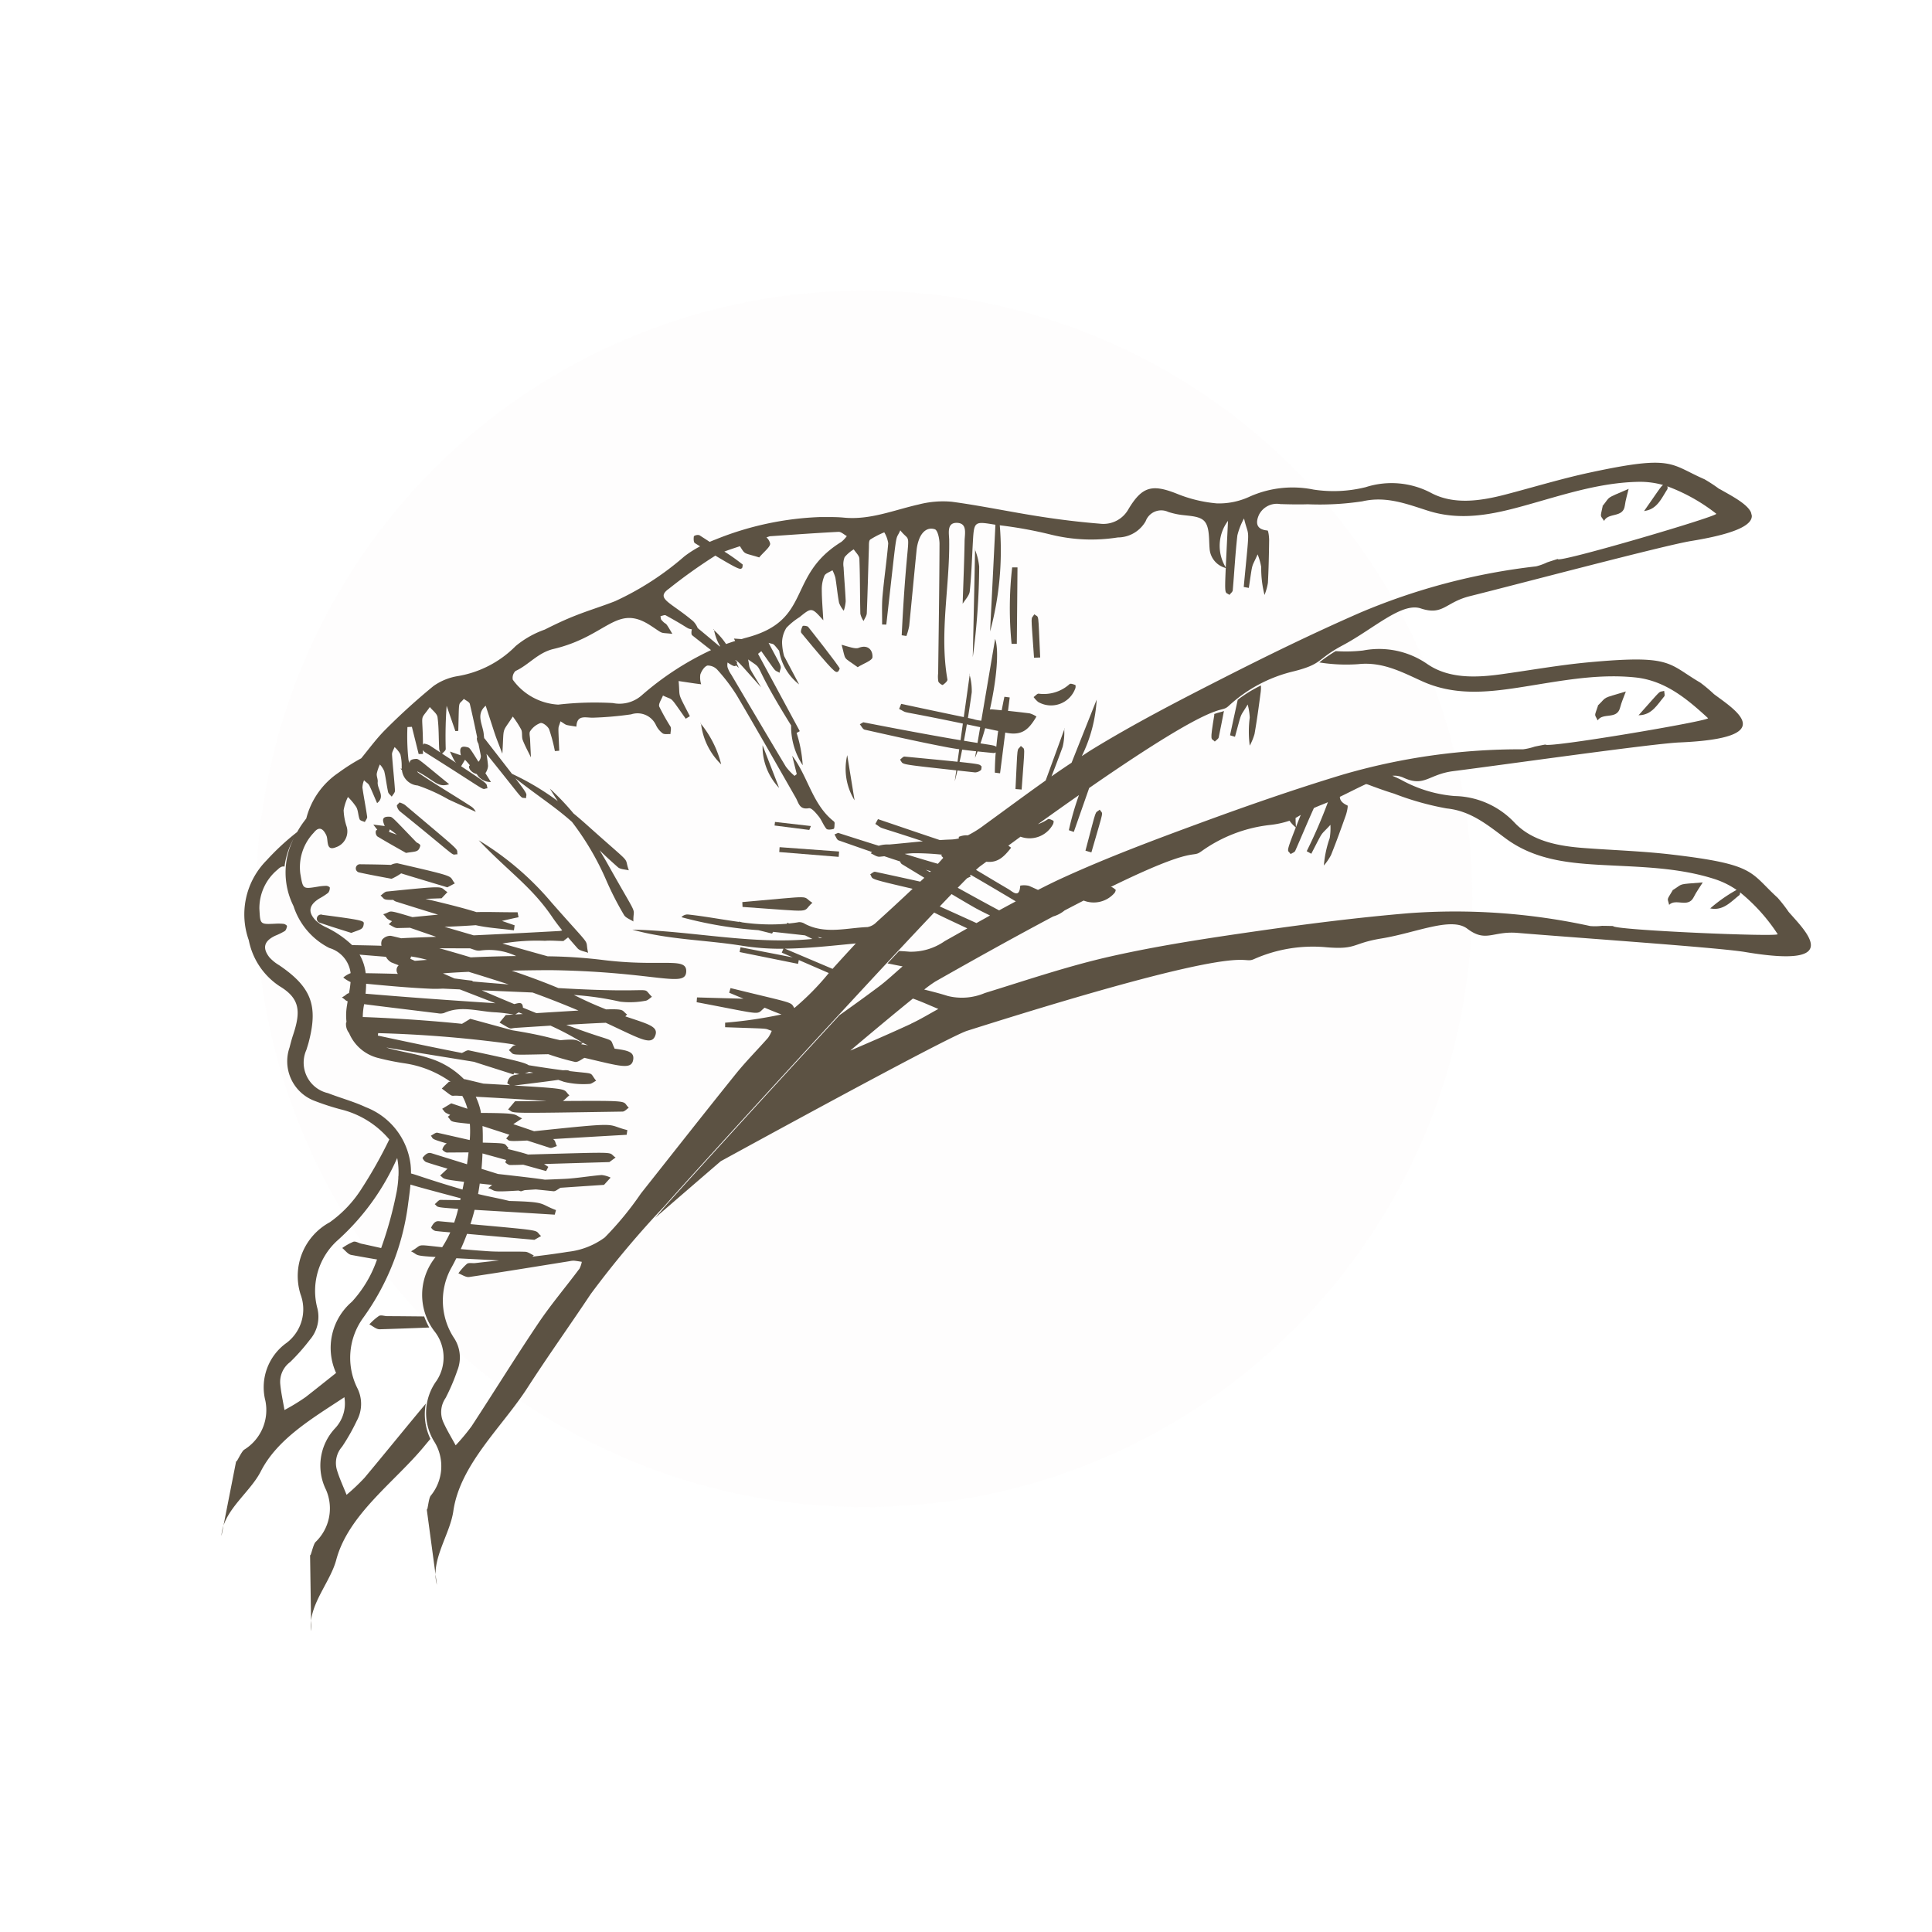 <svg xmlns="http://www.w3.org/2000/svg" xmlns:xlink="http://www.w3.org/1999/xlink" width="135" height="135" viewBox="0 0 135 135"><defs><clipPath id="clip-path"><rect id="Rect&#xE1;ngulo_14677" data-name="Rect&#xE1;ngulo 14677" width="135" height="135" transform="translate(1050 8247)" fill="#fff" stroke="#707070" stroke-width="1"></rect></clipPath><clipPath id="clip-path-2"><rect id="Rect&#xE1;ngulo_14074" data-name="Rect&#xE1;ngulo 14074" width="121.006" height="67.802" fill="#5c5243"></rect></clipPath></defs><g id="Enmascarar_grupo_18116" data-name="Enmascarar grupo 18116" transform="translate(-1050 -8247)" clip-path="url(#clip-path)"><g id="Grupo_18355" data-name="Grupo 18355" transform="translate(392.88 -5282.611)"><circle id="Elipse_1754" data-name="Elipse 1754" cx="42.5" cy="42.5" r="42.5" transform="translate(675 13549.92)" fill="#e3d7c6" opacity="0.036"></circle><g id="Grupo_18029" data-name="Grupo 18029" transform="translate(658.12 13578.885) rotate(-14)"><g id="Grupo_18028" data-name="Grupo 18028" transform="translate(0 0)" clip-path="url(#clip-path-2)"><path id="Trazado_60328" data-name="Trazado 60328" d="M192.813,24.385l.006-.005H192.8c-.007,0,.01.006.01.006" transform="translate(-79.039 -9.994)" fill="#5c5243"></path><path id="Trazado_60329" data-name="Trazado 60329" d="M86.363,36.094,84,35.21l-.09.236,2.28.887.173-.238" transform="translate(-34.399 -14.434)" fill="#5c5243"></path><path id="Trazado_60330" data-name="Trazado 60330" d="M83.69,38.569,87.638,39.9l.117-.356-3.96-1.3q-.052.161-.105.323" transform="translate(-34.309 -15.679)" fill="#5c5243"></path><path id="Trazado_60331" data-name="Trazado 60331" d="M106.878,25.587l.343-.882-.348-.135c-.142.289-.277.579-.413.87-.22-.077-.438-.158-.66-.231a.5.5,0,0,0-.128-.019c.95-1.894,1.634-3.843,1.551-4.7L104.9,25.8a2.529,2.529,0,0,1-.528-.252l-.33-.16q.356-.836.694-1.678a4.252,4.252,0,0,0,.149-1.2q-.554,1.379-1.111,2.751c-1.342-.647-2.681-1.3-4.02-1.955l-.226.31c.692.574-.482-.132,4.075,2.069l-.44,1.089c-1.241-.541-3.192-1.414-6.291-2.861l-.268.077c.077.153.115.386.238.448,1.758.881,3.515,1.767,5.3,2.59.257.119.518.23.781.337q-.165.408-.33.817c-.733-.266-1.833-.656-3.5-1.245-.094-.034-.241.084-.364.132.217.419-.448.169,3.638,1.677q-.146.359-.291.719c.128-.228.244-.461.366-.692l1.168.431a.66.66,0,0,0,.42-.057c.062-.024.082-.155.122-.238-.143-.165.132-.113-1.422-.679.133-.262.259-.527.386-.791.3.12.61.236.916.348l-.188.428c.1-.125.19-.258.285-.393q.521.189,1.044.375a.328.328,0,0,0,.169,0c-.149.445-.285.9-.4,1.356l.342.132,1.041-2.674h0c1.088.536,1.652.179,2.386-.558a1.732,1.732,0,0,0-.409-.333q-.708-.274-1.423-.534m-3.493,1.281c.163-.352.319-.706.474-1.062l.856.417-.448,1.023c-.238-.1-.528-.225-.882-.378m2.092.958c-.107-.126-.189-.15-1.017-.5.2-.3.388-.621.576-.949l.834.409c-.14.342-.269.689-.393,1.038" transform="translate(-39.602 -8.402)" fill="#5c5243"></path><path id="Trazado_60332" data-name="Trazado 60332" d="M118.042,12.848l-.361-.093a25.107,25.107,0,0,0-1.332,5.174l.355.091,1.338-5.173" transform="translate(-47.697 -5.229)" fill="#5c5243"></path><path id="Trazado_60333" data-name="Trazado 60333" d="M118.953,21.807c.654-3.281.6-2.659.331-3.028-.349.369-.174-.309-.753,2.94l.422.089" transform="translate(-48.592 -7.698)" fill="#5c5243"></path><path id="Trazado_60334" data-name="Trazado 60334" d="M120.018,27.8a2.7,2.7,0,0,1-2.263.128c-.091-.035-.241.084-.4.145a1.858,1.858,0,0,0,.227.41,1.8,1.8,0,0,0,2.738-.28c.053-.06.09-.226.067-.242-.113-.077-.289-.2-.371-.161" transform="translate(-48.11 -11.392)" fill="#5c5243"></path><path id="Trazado_60335" data-name="Trazado 60335" d="M188.16,22.609l0,0,.051-.052-.053.049" transform="translate(-77.136 -9.248)" fill="#5c5243"></path><path id="Trazado_60336" data-name="Trazado 60336" d="M192.8,24.4l.007-.013-.016-.008.009.021" transform="translate(-79.035 -9.993)" fill="#5c5243"></path><path id="Trazado_60337" data-name="Trazado 60337" d="M188.163,22.61l.043-.032.011-.022Z" transform="translate(-77.137 -9.246)" fill="#5c5243"></path><path id="Trazado_60338" data-name="Trazado 60338" d="M187.863,23.152c.433-.519,1.341.139,1.666-.684.146-.371.359-.716.542-1.074-1.814.3-1.309.163-2.039.707-.389.807-.331.545-.169,1.05" transform="translate(-76.963 -8.77)" fill="#5c5243"></path><path id="Trazado_60339" data-name="Trazado 60339" d="M188.253,22.554l0,0,0,0h0" transform="translate(-77.173 -9.246)" fill="#5c5243"></path><path id="Trazado_60340" data-name="Trazado 60340" d="M188.256,22.554h0Z" transform="translate(-77.175 -9.246)" fill="#5c5243"></path><path id="Trazado_60341" data-name="Trazado 60341" d="M82.522,11.345c.008.012.015.025.024.037,0-.023,0-.045,0-.068l-.024.032" transform="translate(-33.83 -4.638)" fill="#5c5243"></path><path id="Trazado_60342" data-name="Trazado 60342" d="M77.963,43.487l-.067.33c5.021,1.623,3.828,1.387,4.807.9-.693-.7.489-.4-4.739-1.232" transform="translate(-31.933 -17.827)" fill="#5c5243"></path><path id="Trazado_60343" data-name="Trazado 60343" d="M82.526,11.293c0,.014,0,.03,0,.044l.026-.035-.023-.009" transform="translate(-33.83 -4.63)" fill="#5c5243"></path><path id="Trazado_60344" data-name="Trazado 60344" d="M114.863,9.515c-.007.007-.017.014-.024.021l.015.008c0-.01.005-.019.008-.03" transform="translate(-47.078 -3.901)" fill="#5c5243"></path><path id="Trazado_60345" data-name="Trazado 60345" d="M113.477,9.679q-.98,3.627-1.97,7.238a48.885,48.885,0,0,0,1.964-6.024,4.261,4.261,0,0,0,.006-1.214" transform="translate(-45.712 -3.968)" fill="#5c5243"></path><path id="Trazado_60346" data-name="Trazado 60346" d="M114.84,9.55c0,.025,0,.051,0,.076l.016-.06a.07.07,0,0,0-.02-.017" transform="translate(-47.079 -3.915)" fill="#5c5243"></path><path id="Trazado_60347" data-name="Trazado 60347" d="M23.436,111.946a2.7,2.7,0,0,0-.081.73Z" transform="translate(-9.573 -45.892)" fill="#5c5243"></path><path id="Trazado_60348" data-name="Trazado 60348" d="M119.48,14.177a10.842,10.842,0,0,0-.85-.922c-2.119-1.629-1.672-2.2-7.684-2.393-2.02-.065-4.047.042-6.071.064-1.814.019-3.7-.168-5.035-1.387a5.908,5.908,0,0,0-4.307-1.475,9.262,9.262,0,0,1-3.589-.72,7.348,7.348,0,0,0-4.445-.6,5.093,5.093,0,0,1-2.324-.091A9.6,9.6,0,0,1,82.59,5.3c-1.488-1.06-2.209-1.07-3.519.242a2,2,0,0,1-2.184.505c-1.353-.456-2.689-.968-4-1.523-1.9-.8-3.755-1.708-5.67-2.468a6.78,6.78,0,0,0-2.3-.375c-1.768-.041-3.552.243-5.283-.372-.51-.181-1.041-.3-1.567-.434A21.472,21.472,0,0,0,50.551.623c-.142.015-.284.038-.427.06C49.812.346,49.576.1,49.542.059a.466.466,0,0,0-.392-.028c-.064.148-.129.407-.052.486l.3.308a7.554,7.554,0,0,0-1.24.416,20.147,20.147,0,0,1-5.453,1.865c-.975.127-1.961.176-2.936.307-.777.1-1.548.258-2.314.43a6.616,6.616,0,0,0-2.246.624A7.409,7.409,0,0,1,30.7,5.52a4.08,4.08,0,0,0-1.737.267,44.843,44.843,0,0,0-4.032,2.164c-.733.444-1.4,1-2.089,1.515a14.028,14.028,0,0,0-1.8.6,5.5,5.5,0,0,0-2.944,2.55c-.142.114-.284.228-.422.349-.155.137-.292.279-.43.419a17.294,17.294,0,0,0-2.557,1.407,5.363,5.363,0,0,0-2.548,5.11,5,5,0,0,0,1.3,3.626c1.18,1.179,1.05,2.063.091,3.564-.159.25-.3.512-.441.772a2.954,2.954,0,0,0,.774,4.027A17.822,17.822,0,0,0,15.5,32.915,6.423,6.423,0,0,1,18.3,35.784a31.638,31.638,0,0,1-2.722,2.879,8.352,8.352,0,0,1-2.714,1.729,4.271,4.271,0,0,0-3.2,4.4A2.948,2.948,0,0,1,7.919,47.83,3.81,3.81,0,0,0,5.481,51.4a3.252,3.252,0,0,1-2.271,2.967c-.245.1-.792.844-.725.626L.529,59.164c.791-1.246,2.5-1.959,3.443-3.043,1.679-1.936,4.411-2.734,6.925-3.62a2.54,2.54,0,0,1-1.171,1.96,3.811,3.811,0,0,0-1.64,4,3.252,3.252,0,0,1-1.6,3.375c-.219.147-.6.991-.578.764L4.861,67.086c.515-1.383,2.04-2.437,2.734-3.694,1.59-2.88,5.271-4.287,7.865-6.2.191-.141.377-.276.564-.411a3.994,3.994,0,0,1,.286-2.469c-1.81,1.319-3.6,2.674-5.407,3.991a14.437,14.437,0,0,1-1.508.852c-.08-.606-.2-1.21-.232-1.819a1.725,1.725,0,0,1,.745-1.522,14.138,14.138,0,0,0,1.427-1.5,2.455,2.455,0,0,0,.6-2.185A4.748,4.748,0,0,1,13.5,47.447,17.293,17.293,0,0,0,18.514,40.4c.159-.395.32-.8.459-1.2.45.276,1.333.763,3.169,1.777l-.062.12-1.328-.349c-.13-.034-.31.123-.467.192.21.251-.151.181,1.511.712-.025.048-.048.1-.074.144-.13.244-.275.486-.431.722l-.957-.334c-.172-.061-.35-.12-.689.282a.538.538,0,0,0,.231.3c.326.125.656.237.987.348a7.808,7.808,0,0,1-.8.87c-1.869-.679-1.2-.517-2.18-.248.463.384.054.326,1.57.8A4.192,4.192,0,0,0,18.1,49.51a2.947,2.947,0,0,1-.676,3.434,3.811,3.811,0,0,0-1.158,4.164,3.252,3.252,0,0,1-1.193,3.54c-.2.172-.479,1.055-.484.826l-.509,4.58c.347-1.434,1.738-2.661,2.279-3.99,1.24-3.047,4.729-4.879,7.081-7.081,2.055-1.924,3.818-3.414,5.9-5.31a66.759,66.759,0,0,1,6.491-4.72c.949-.686,15.908-10.666,23.247-15.342.333.293.925.776,1.981,1.633-.581.161-1.162.323-1.743.48a4.1,4.1,0,0,1-2.583.121c-.226-.08-.456-.15-.684-.222l-.994.645c.325.152.647.311.973.458-.645.324-1.275.683-1.938.964-1.049.442-2.107.863-3.167,1.279-6.994,4.594-14.572,9.66-15.239,10.142-.229.165-.454.322-.677.478,1.629-.827,3.475-1.76,5.395-2.726,8.289-2.172,17.824-4.61,18.915-4.679,21.654-1.356,19.5.2,20.681-.014a10.133,10.133,0,0,1,5.122.437c2.012.674,1.751.148,3.861.323,2.425.2,5.085-.31,5.966.784,1.037,1.287,1.673.569,3.351,1.141C101.65,42,111.65,45.235,113.38,45.989c6.512,2.84,4.48-.345,3.644-1.974a10.66,10.66,0,0,0-.508-1.147c-1.482-2.225-.875-2.619-6.5-4.741-1.892-.713-3.845-1.264-5.768-1.9-1.725-.566-3.447-1.35-4.32-2.936a5.909,5.909,0,0,0-3.6-2.784,9.259,9.259,0,0,1-3.165-1.837,8.511,8.511,0,0,0-.709-.588,1.534,1.534,0,0,1,.7.3c1.283,1.044,1.754.208,3.516.417,3.516.418,13.971,1.5,15.82,1.878,6.962,1.42,4.31-1.271,3.153-2.691a10.829,10.829,0,0,0-.736-1.015c-1.913-1.868-1.4-2.379-7.348-3.282-2-.3-4.024-.435-6.036-.652-1.8-.194-3.652-.6-4.837-1.971a5.908,5.908,0,0,0-4.1-1.972,10.566,10.566,0,0,1-1.867-.421,9.59,9.59,0,0,0-1.3.49,11.868,11.868,0,0,0,2.6.773c1.7.231,2.845,1.285,4.059,2.245,1.885,1.491,4.1,1.837,6.368,2.049,2.746.255,5.519.339,8.148,1.293,1.972.716,3.141,2.328,4.237,3.988.148.224-11.5-.676-11.474-.962-.258-.013-.515-.031-.774-.037a4.094,4.094,0,0,1-.817-.014,44.266,44.266,0,0,0-12.644-1.333c-3.546.176-7.089.5-10.62.884-3.435.374-6.878.77-10.269,1.41-.581.11-1.157.24-1.733.371-.181-.142-.361-.287-.544-.427a1.421,1.421,0,0,0-.588-.162c-.276.888-.609.283-.875.022-.624-.609-1.239-1.226-1.857-1.84.154-.084.273-.146.349-.177l.489-.2c.725.273,1.251-.005,1.918-.533-.054-.057-.1-.123-.155-.186l.978-.4a1.85,1.85,0,0,0,2.406-.289c.059-.053.116-.213.094-.232-.1-.09-.263-.234-.349-.2a3.153,3.153,0,0,1-.76.168c1.185-.471,2.281-.9,3.275-1.28a19.727,19.727,0,0,0-1.28,2.21l.307.2,1.785-2.718c10.882-4.117,10-2.734,10.865-3.217a10.13,10.13,0,0,1,4.989-1.236c2.122-.01,1.705-.424,3.76-.938,2.36-.59,4.714-1.932,5.9-1.18,1.4.885,1.767,0,3.54,0,3.54,0,14.051-.156,15.931,0,7.081.59,4.13-1.77,2.813-3.043M85.621,8.021c-.427,1.423-.729,2.417-.939,3.12a2.9,2.9,0,0,1,.939-3.12M46.547,3.181a36.532,36.532,0,0,1,3.729-1.469c1.4,1.4,1.45,1.357,1.586,1.3.062-.028.082-.149.12-.229a13.773,13.773,0,0,0-1.026-1.194c.307-.038.663-.064,1.145-.1.231.69.12.48,1.118,1.087.379-.287.984-.543.976-.78a.812.812,0,0,0-.148-.457l.241-.021c1.449.259,3.1.543,4.738.863.185.036.329.281.493.429a2.077,2.077,0,0,1-.466.3C54.717,4.291,55.8,7.762,50.94,7.8c-.1,0-.2.011-.3.013-.162-.051-.333-.108-.506-.164.016.067.029.127.042.185q-.336.019-.667.054a5.107,5.107,0,0,0-.581-1.14,3.682,3.682,0,0,0,.136,1.191l-.035,0c-.535-.746-1.112-1.528-1.175-1.614a1.476,1.476,0,0,0-.188-.538c-1.219-1.693-2.191-2.164-1.123-2.607M34.786,6.154c1-.191,1.811-.863,2.943-.849,3.86.046,5.03-2.036,6.964.044.814.875.447.6,1.344.941-.336-1.159-.2-.551-.506-1.134-.036-.07,0-.176,0-.266.127.009.3-.033.373.034,1.443,1.333,1.148,1.216,1.531,1.387-.071.142-.135.336-.076.412.412.536.75.969,1.027,1.322a20.533,20.533,0,0,0-5.476,1.9,2.346,2.346,0,0,1-2.079.028,22.349,22.349,0,0,0-3.726-.815A4.2,4.2,0,0,1,34.445,6.7a.665.665,0,0,1,.34-.549m-5.267,1.2.165,1.863.2.035c.631-2.251.4-1.675.919-2.076.112.148.323.3.321.443-.01.8-.035,1.6-.069,2.4a.064.064,0,0,0-.032.036.735.735,0,0,0,.011.409c-.014.287-.024.575-.041.863a.6.6,0,0,1-.264.36c-.353-1.095-.365-1.1-.5-1.171-.513-.289-.567.053-.584.437l-.677-.441c.141.671.144.745.245.887l-.811-.88c.132-.079.3-.149.326-.254a29.71,29.71,0,0,1,.79-2.908m-1.158-.2c.125.274.378.562.349.818-.083.734-.286,1.454-.425,2.183a.637.637,0,0,0,.028.264l-.628-.683a1.382,1.382,0,0,0-.349-.209c-.025.024-.053.046-.08.067.565-2.333.126-1.587,1.1-2.441M15.909,43.008c-.418-.209-.836-.419-1.256-.625-.178-.087-.35-.28-.517-.27a3.947,3.947,0,0,0-.862.236c.163.213.281.526.5.624.553.251,1.109.5,1.665.741-.042.061-.082.125-.125.185a8.357,8.357,0,0,1-2.294,2.257,4.244,4.244,0,0,0-2.276,4.56c-.823.376-1.645.753-2.472,1.121a14.449,14.449,0,0,1-1.653.519c.047-.609.06-1.224.152-1.827A1.725,1.725,0,0,1,7.814,49.2a14.139,14.139,0,0,0,1.709-1.174,2.458,2.458,0,0,0,1.046-2.011,4.747,4.747,0,0,1,2.5-4.255,16.792,16.792,0,0,0,5.452-4.586,5.113,5.113,0,0,1-.234,1.294l-.032,0,.022.029a7.724,7.724,0,0,1-.358.948,27.048,27.048,0,0,1-2.008,3.566m3.285-4.549a5.934,5.934,0,0,0,.119-.594A4.931,4.931,0,0,0,17.253,33.2c-.727-.591-1.56-1.049-2.326-1.592A2.185,2.185,0,0,1,14.2,28.3c.1-.173.209-.337.3-.511,1.253-2.307,1.075-3.672-.727-5.685a2.859,2.859,0,0,1-.525-.7c-.335-.765-.078-1.194.766-1.362a4.861,4.861,0,0,0,.721-.155c.105-.038.188-.187.236-.3.015-.037-.1-.166-.176-.2a3.436,3.436,0,0,0-.57-.156c-1.076-.215-1.039-.207-.831-1.295a3.492,3.492,0,0,1,1.9-2.338c.23-.139.395-.153.513-.084a5.466,5.466,0,0,1,1.108-1.758,5.231,5.231,0,0,0-1.164,4.585,5,5,0,0,0,1.719,3.448,2.087,2.087,0,0,1,1.018,2.066,1.8,1.8,0,0,0-.571.173,2.515,2.515,0,0,0,.417.43,6.925,6.925,0,0,1-.294.725c-.182-.007-.207.087-.555.169.187.189.171.256.327.361-.06.142-.123.281-.18.424a4.03,4.03,0,0,0-.248.96.447.447,0,0,0-.044.044,1,1,0,0,0,.032.75,2.981,2.981,0,0,0,1.5,2.153,17.9,17.9,0,0,0,1.736.83,7.411,7.411,0,0,1,2.823,2.04l-.111-.035-.6.339c.693.851.438.6.936.751l.331.1a3.9,3.9,0,0,1,.13.954l-1.005-.641L22.4,34.6c.146.235.021.238.443.545a2,2,0,0,1-.195.089c.248.416-.129.313,1.379.853a7.634,7.634,0,0,1-.243.979c-.013.04-.029.078-.042.117-.6-.3-1.274-.644-2.062-1.04-.12-.061-.329.055-.5.09.139.263-.126.169.948.792a.693.693,0,0,0-.4.335c-.02.032.146.258.253.284L23.455,38q-.146.392-.306.779l-2.174-1.32c-.156-.094-.317-.189-.733.133a.54.54,0,0,0,.163.342c.44.286.9.547,1.346.815l-.617.344c.271.283-.084.223,1.518.827-.078.168-.155.336-.235.5-2.2-1.293-2.892-1.793-3.223-1.963M21.16,23.343a.961.961,0,0,0,.269.469l.452.323a.44.44,0,0,0-.2.569c-.588-.166-1.294-.359-2.172-.593a3.361,3.361,0,0,0-.1-1.36c.414.142.974.33,1.748.592m6.091,1a.856.856,0,0,0,.4.171A4.414,4.414,0,0,1,30,25.492c-1.064-.251-2.122-.479-3.1-.677-.694-.414-1.361-.8-1.973-1.149l2.085.528.232.151m5.67,8.224.142-.069,0,0a2.214,2.214,0,0,0,.316.261c-.147-.06-.3-.126-.46-.194m-1.353-.627q-.334-.166-.689-.356c-.694-.372-1.505-.749-2.374-1.118l-2.666-1.493-.645.2c-2.747-.992-5.424-1.8-6.614-2.138a4.642,4.642,0,0,1,.2-.6c.034-.084.072-.167.11-.249.833.329,2.28.879,4.85,1.866a.855.855,0,0,0,.427.083c1.312-.243,2.385.513,3.557.844a10.987,10.987,0,0,1,1.116.437l-.529-.1-.552.407c.789.764.506.543,1.018.635.917.165,1.7.309,2.387.435a19.69,19.69,0,0,1,1.889,1.7c-.453-.284-.227-.352-1.486-.549m-6.213,0c.429.274,1.169.722,2.475,1.532l.06-.094c.171.077.267.133.34.17-.394-.016-.712-.119-.966.405-.011.023.074.122.164.189l-1.8-.559c-.323-.169-.7-.367-1.154-.6-.029-.01-.055-.021-.083-.032a5.827,5.827,0,0,0-2-2.007c-.791-.5-1.672-.857-2.5-1.307-.084-.046-.152-.094-.229-.142,2.443,1.06,4.267,1.835,5.69,2.447m3.852,1.75-.588-.091c.081-.009.185-.022.326-.041l.262.133m-9.835-8.862c1.434.506,2.87,1.009,4.327,1.44.26.077.526.136.793.188l1.138.339,2.182,1.541c-5.083-1.621-7.468-2.446-8.645-2.841.083-.232.15-.454.206-.667m9.591,4.606c.076-.028.173-.055.271-.085l.252.182-.523-.1m.637-.33c.093-.456-.253-.377-.53-.391q-.891-.66-1.97-1.48c1.355.4,2.467.727,3.408,1.007,1.095.738,2.022,1.407,2.811,2-.753-.142-1.7-.317-2.9-.538-.258-.186-.534-.389-.822-.6m-2.969-2.626.009-.05c-.477-.181-.856-.329-1.188-.461l-.693-.538c.486.078,1.1.194,1.772.33.879.527,1.766,1.073,2.5,1.532-.739-.247-1.536-.516-2.4-.814m-3.567-2.375-.271-.212.093-.145a8.411,8.411,0,0,1,1.027.5c-.326-.057-.61-.1-.849-.143m5.925,23.683c-1.223,1-2.508,1.921-3.676,2.975-2.123,1.916-4.17,3.915-6.269,5.858a14.541,14.541,0,0,1-1.4,1.024c-.152-.592-.338-1.178-.445-1.778a1.727,1.727,0,0,1,.561-1.6A14.167,14.167,0,0,0,19,52.608a2.457,2.457,0,0,0,.342-2.241,4.748,4.748,0,0,1,.994-4.833c.175-.184.338-.374.5-.563l2.868.872c-.555-.077-1.111-.153-1.667-.225-.2-.025-.422-.152-.576-.089a3.921,3.921,0,0,0-.74.5c.222.149.435.408.671.431,2.357.231,4.718.422,7.078.625a1.306,1.306,0,0,1,.294.038c.176.06.346.139.519.211a1.823,1.823,0,0,1-.3.457M51.236,31.711l-2.891-2.176c1.542.366,3.16.587,4.9.844-.783.51-1.442.95-2.01,1.332m-.338-2.3-.139-.114c.126.053.231.1.308.136-.057-.006-.113-.016-.169-.022m9.723-3.359-.466.316c-.521-.3-1.2-.7-2.083-1.233.2.028.4.061.6.1a18.545,18.545,0,0,1,1.916.584l-.074.051c.046.076.078.132.1.178m-1.064.7-.076.048-.239-.227c.105.06.209.122.314.179m.012,2.543q.539-.343,1.01-.637c.436.43.87.863,1.313,1.286.3.283.615.548.931.813-.349.1-.7.189-1.047.286-.515-.411-1.228-.975-2.207-1.748M55.637,36.76c-1.5.288-3.014.538-4.525.785l-.047,0c2.073-1.017,3.863-1.882,5.118-2.462.532.352,1.034.755,1.55,1.134-.7.182-1.389.4-2.1.538m29.548-7.45c.13-.034.258-.073.4-.116-.2.274-.376.526-.524.735a5.5,5.5,0,0,1,.125-.619m-6.975.681a10.128,10.128,0,0,1,5.1-.64,6.406,6.406,0,0,0,1.415.045,2.262,2.262,0,0,0,.314.562c-1.2,1.689-.909,1.358-.805,1.719.126-.045.3-.053.371-.143.668-.859,1.313-1.734,1.988-2.586.168-.03.349-.06.562-.087.162-.021.325-.045.487-.071a34.953,34.953,0,0,1-2.266,2.963L85.64,32c1.29-1.463.833-1.007,1.786-1.637a4.257,4.257,0,0,1-.27.882,7.616,7.616,0,0,0-.861,1.764,3.976,3.976,0,0,0,.659-.584c.579-.8,1.131-1.623,1.676-2.448.132-.2.325-.6.279-.64-.332-.257-.425-.5-.367-.715.694-.143,1.369-.306,1.993-.422.04.025.082.04.122.068.529.364,1.063.725,1.613,1.055a19.9,19.9,0,0,0,3.318,1.893c1.613.58,2.515,1.849,3.5,3.042,1.532,1.851,3.629,2.652,5.8,3.331,2.632.823,5.327,1.482,7.7,2.963a5.934,5.934,0,0,1,1.277,1.087,10.746,10.746,0,0,0-2.1.807c.827.4,1.5-.091,2.19-.4.052-.022.081-.1.107-.178a12.645,12.645,0,0,1,1.839,3.464c.1.25-11.1-3.057-11.022-3.332-.249-.066-.5-.137-.749-.2a4.039,4.039,0,0,1-.8-.184,44.278,44.278,0,0,0-12.088-3.939c-3.505-.567-7.038-.988-10.571-1.348-3.438-.35-6.888-.681-10.338-.761-3.056-.071-6.122.189-9.181.356a4.1,4.1,0,0,1-2.551-.421c-.489-.3-.991-.572-1.5-.84a8.987,8.987,0,0,1,.879-.353c3.7-1.035,6.682-1.82,9.1-2.422a2.21,2.21,0,0,0,.868-.213q.775-.189,1.467-.35a1.92,1.92,0,0,0,2.21.014c.069-.039.158-.184.141-.208-.08-.107-.2-.273-.292-.27,6.574-1.411,5.957-.556,6.727-.876m-13.4.247c-.428.109-.856.215-1.283.329-.532-.479-1.3-1.183-2.425-2.233.3-.184.566-.348.8-.49.1-.016.2-.044.3-.053-.024-.032-.045-.061-.063-.087l.058-.034c.589.569,1.421,1.383,2.612,2.567m42.524-14.053c-.258.018-.516.031-.773.054a4.015,4.015,0,0,1-.813.082,44.293,44.293,0,0,0-12.713.166c-3.5.592-6.981,1.332-10.442,2.13-3.367.775-6.74,1.575-10.032,2.61-.275.087-.546.188-.82.28a10.222,10.222,0,0,0,1.965-3.58l-2.769,3.855q-.8.283-1.593.587.641-.9,1.257-1.816a4.265,4.265,0,0,0,.4-1.147q-1.059,1.575-2.121,3.141c-1.638.639-3.263,1.319-4.893,1.974a7.3,7.3,0,0,1-1.32.432l-.029-.014a1.418,1.418,0,0,0-.608-.036c0,.04-.009.073-.014.108a2.881,2.881,0,0,1-.579-.066c-.245-.054-.493-.1-.74-.146-1.283-.817-2.561-1.643-3.84-2.466l-.261.281c.573.6-.311-.071,2.935,1.983-.778-.121-1.558-.228-2.335-.352a2.125,2.125,0,0,0-.73-.093l-.008,0c-.74-.451-1.576-.965-2.534-1.56l-.276.045c.059.162.069.4.184.473q1.029.678,2.062,1.353c-.035.023-.07.047-.105.068.179.131.344.346.54.379.11.019.221.032.332.047.327.211.657.416.985.624a.319.319,0,0,0,.064.2q.649.658,1.3,1.313c-.114.065-.23.127-.345.191-.678-.338-1.608-.8-2.892-1.43-.09-.044-.25.055-.377.088.153.409-.378.158,2.633,1.7Q56.52,28.48,55,29.29a1.152,1.152,0,0,1-.69.178c-1.43-.3-2.986-.211-4.186-1.275a.738.738,0,0,0-.376-.219c-.235-.013-.464-.045-.694-.076l-.1-.083-.054.065a13.831,13.831,0,0,1-2.994-.845l-.216-.112-.011.019c-1.117-.446-2.214-.956-3.342-1.368a.578.578,0,0,0-.473.078,27.973,27.973,0,0,0,5,2.183l.867.461.1-.1c.791.291,1.527.561,2.111.781l.435.366c-4.2-.623-7.993-2.571-12.05-3.677,2.269,1.3,4.8,1.933,7.171,2.95a17.175,17.175,0,0,0,2.746.9l-.177.237.66.505L45.362,28.69,45.219,29l3.763,1.788.115-.247,1.814,1.39a18.024,18.024,0,0,1-2.93,1.791c-.162-.512.132-.261-3.986-2.432l-.17.291c.323.24.605.452.87.65-.621-.178-1.59-.44-3.131-.876l-.106.319c4.534,2.083,3.746,1.862,4.518,1.522.493.371.813.6,1.029.742a30.764,30.764,0,0,1-3.963-.394l-.077.307c3.319.953,2.539.7,3.1,1.034a2.359,2.359,0,0,1-.367.409c-.933.643-1.908,1.229-2.809,1.913-2.827,2.144-5.627,4.324-8.438,6.489a22.37,22.37,0,0,1-3.2,2.376,5.312,5.312,0,0,1-2.74.349c-.833-.07-1.663-.167-2.493-.271l.119-.061c-.173-.135-.327-.335-.522-.392-.85-.247-1.725-.408-2.565-.683-.693-.227-1.273-.422-1.759-.589q.359-.453.683-.927l4.467,1.544.52-.145c-.426-.566.581-.2-4.589-2,.182-.294.357-.592.52-.9,1.154.362,2.849.891,5.353,1.682l.162-.289c-1.057-.726-.431-.692-3.01-1.407-.657-.352-1.343-.653-2-1,.1-.223.2-.451.289-.68l.816.3c-.081.042-.184.091-.322.148.54.35.028.314,2.014.681l.156.094.268-.017.772.139,1.162.42c.138.05.335-.064.505-.1,0-.008-.006-.015-.011-.022.843.15,1.843.329,3.045.546l.568-.38a1.9,1.9,0,0,0-.565-.327c-.873-.145-1.762-.2-2.627-.376-.488-.1-.918-.186-1.3-.268-.539-.228-1.467-.577-3.081-1.179-.29-.178-.631-.384-1.031-.627q.177-.507.327-1.028l1.5.846c-.031.038-.062.081-.1.132-.017.025.155.243.265.271.3.076.6.142.908.205l1.443.817.219-.248c-.095-.1-.172-.186-.238-.264l4.459.972.5-.205c-.52-.545.691-.229-5.888-1.683-.269-.172-.668-.394-1.29-.721a.527.527,0,0,1,.084-.051c-.278-.4.149-.3-1.66-.8.1-.374.191-.75.262-1.129l1.677,1.047c-.094.055-.192.142-.286.2.229.216-.1.2,1.394.492l1.406.874c.125.077.342.007.516.006-.076-.276.011-.36-.142-.542,1.167.219,2.792.523,5.06.954l.127-.307c-1.46-.766-.01-.614-6.343-1.5-.332-.218-.754-.49-1.288-.831.135-.042.338-.119.694-.242-.542-.431-.023-.383-2.7-1.067,0-.063.014-.126.015-.189a4.826,4.826,0,0,0-.09-.994c2.761.848,4.081,1.275,4.727,1.493l-2.145-.523-.607.44c.492.4-.772.1,7.724,2.078.143.034.325-.1.49-.16-.395-.584.517-.381-4.358-1.567.172-.06.362-.2.538-.273-.37-.539.375-.367-3.582-1.6,1.578.194,2.518.307,3.089.362.117.074.235.15.355.23a5.809,5.809,0,0,0,1.673.569c.155.043.349-.062.526-.1-.347-.748.127-.435-1.629-1.1-.057-.07-.144-.112-.444-.17-.556-.217-1.287-.514-2.239-.923-.228-.248-.8-.551-3.8-2.016-.133-.065-.346.035-.523.058v0c-1.512-.708-3.289-1.561-5.4-2.6.02-.054.04-.107.061-.161a85.267,85.267,0,0,1,8.373,2.8c.192.077.366.151.549.227l.218.122-.091-.011c-.147-.019-.317.145-.476.224.352.457-.255.29,2.607.943a17.515,17.515,0,0,0,1.675.972c.181.083.46-.05.709-.116,2.254,1.147,2.988,1.641,3.28.948.208-.494-.182-.713-1.1-1.067l.028,0c-.227-1,.441-.136-2.878-2.425,1.447.271,2.256.432,2.715.529,2.063,1.664,2.694,2.339,3.133,1.71.4-.566-.28-.9-1.7-1.813a1.826,1.826,0,0,1,.152-.1c-.311-.355,0-.411-1.338-.7-.516-.369-1.089-.8-1.71-1.331l-.233-.192a20.944,20.944,0,0,1,3.024,1.236,5.846,5.846,0,0,0,1.729.368c.159.024.34-.1.511-.16-.635-1.031.758,0-6.2-2.174-.867-.648-1.853-1.317-2.865-1.968,1.324.3,2.5.582,3.016.722,6.806,1.843,8.479,3.4,8.8,2.288.3-1.022-1.62-.689-5.618-2.256a34.787,34.787,0,0,0-3.517-1.119c-1.064-.6-2.01-1.146-2.853-1.631a14.2,14.2,0,0,1,2.931.535c.388.061.765.2,1.25.328.092-.053.243-.108.373-.17q.225.451.458.9c.112.214.422.325.641.483.018-1.17.471.04-1.637-4.041a20.541,20.541,0,0,0-3.878-5.436c1.5,2.648,2.8,4.028,3.687,6.448.133.362.288.717.45,1.069a.666.666,0,0,1-.185,0c-2.481-.474-4.4-.855-5.9-1.158-.7-.408-1.308-.763-1.83-1.07.713.15,1.426.292,2.143.417.8.4,1.664.663,2.5.993l.132-.328c-.3-.194-.556-.362-.786-.513.4.009.793.014,1.188.033l.019-.353c-1.318-.328-1.928-.517-2.787-.707-.677-.414-1.537-.889-3.229-1.76l1.1.234.5-.32c-.524-.53.327-.421-4.1-1.063-.153-.022-.328.109-.493.168.239.3.034.327.788.506a.49.49,0,0,0,.145.153c.88.538,1.759,1.078,2.645,1.606-.505-.078-1.09-.165-1.779-.265-1.753-1.041-1.223-.706-1.934-.692.2.309.065.309.481.62-.093.051-.188.112-.28.153.176.139.333.362.53.406l.856.192c.407.267.937.612,1.623,1.057-1.344-.281-2.022-.431-2.393-.492-.391-.207-.637-.332-.684-.349a.75.75,0,0,0-.647.132.626.626,0,0,0-.133.391c-.462-.132-1.1-.306-1.984-.542a7.041,7.041,0,0,0-1.439-1.63,2.872,2.872,0,0,1-.6-.638c-.422-.72-.218-1.177.6-1.443a4.861,4.861,0,0,0,.7-.238.546.546,0,0,0,.2-.329c.011-.039-.119-.153-.2-.174a3.472,3.472,0,0,0-.585-.089c-1.093-.087-1.056-.082-.978-1.188a3.5,3.5,0,0,1,1.61-2.545c.463-.359.7-.122.8.394.071.362-.32,1.079.437.973a1.17,1.17,0,0,0,1.09-1.2,4.164,4.164,0,0,1,.07-1.178,3.31,3.31,0,0,1,.516-.827,4.181,4.181,0,0,1,.4.836c.067.277-.021.589.017.877.014.1.2.182.305.271.086-.106.236-.206.248-.32.071-.683.1-1.371.171-2.055a1.546,1.546,0,0,1,.233-.471c.327.518.207.01.5,1.771.7-.312.226-.961.4-1.426.067-.179.007-.408.078-.584A2.964,2.964,0,0,1,24,10.2a1.681,1.681,0,0,1,.182.528c-.006.493-.076.985-.09,1.479,0,.124.11.251.169.378.112-.12.3-.227.323-.364.152-.825.255-1.659.406-2.485.03-.168.193-.312.3-.467a1.808,1.808,0,0,1,.271.589,3.362,3.362,0,0,1-.125.877c-.009.042-.012.08-.019.12l-.09-.023.074.125a1.2,1.2,0,0,0,.807,1.308,11.975,11.975,0,0,1,1.852,1.467c.614.493,1.234.978,1.64,1.3a.875.875,0,0,0-.227-.446c-.973-1.047-2-2.048-2.953-3.11-.036-.04-.07-.089-.105-.134l.015-.031c1.027.923,1.092,1.46,1.934,1.4-1.69-2.265-1.637-2.242-1.843-2.281-.336-.063-.454.028-.476.187a.887.887,0,0,1-.026-.26A15.282,15.282,0,0,1,26.5,8.13l.306.059v1.96l.292.066c.025-.1.045-.179.068-.269a.485.485,0,0,0,.1.188c3.933,4.091,3.083,3.406,3.629,3.5-.03-.4.3-.069-1.417-1.939.125-.126.249-.251.374-.375.094.166.17.317.238.46-.085.027-.126.106-.059.316a.833.833,0,0,0,.376.394,1.121,1.121,0,0,0,.825.778c-.084-.258-.156-.484-.224-.694a.992.992,0,0,0,.3-.446c.048-.278.075-.559.1-.841,1.963,4.227,1.471,3.422,1.929,3.675.087-.338.261-.054-.382-1.532,1.185,1.536,2.212,2.607,3.1,3.915a19.316,19.316,0,0,1,1.321,4.444,21.725,21.725,0,0,0,.63,2.737c.065.232.345.405.526.605.262-1.141.453.137-.758-4.293-.1-.373-.213-.742-.329-1.109.3.5.625.978.952,1.456.136.2.457.273.693.4-.12-1.164.473-.017-2.1-3.82-.224-.33-.455-.654-.691-.974a16.968,16.968,0,0,0-1.184-2.081c.109.345.218.669.328.982a18.35,18.35,0,0,0-2.644-2.625c-.283-.644-.684-1.549-1.251-2.836a.393.393,0,0,0-.032-.045c.011-.089.019-.178.035-.266.113-.66-.235-1.488.617-1.914.2,2.792.1,1.738.317,3.536.612-1.929.265-1.339,1.337-2.344a7.044,7.044,0,0,1,.35,1.023c.044.231-.1.494-.074.732.054.444.172.881.264,1.321.082-.413.162-.826.247-1.238.04-.193.03-.461.152-.558a1.459,1.459,0,0,1,.831-.372c.171,0,.447.356.478.579a11.351,11.351,0,0,1,.022,1.566l.3.05c.413-1.979.254-1.4.581-1.974.412.414.144.27.99.63.254-.845.8-.421,1.3-.321a23.811,23.811,0,0,0,2.622.414,1.418,1.418,0,0,1,1.5,1.152,1.55,1.55,0,0,0,.31.665c.106.122.343.128.521.185.046-.171.162-.358.126-.51a14.989,14.989,0,0,1-.421-1.54c-.025-.209.282-.459.438-.691.675.576.394.017,1.151,1.957l.323-.1c-.457-1.975-.362-1.312-.168-2.574,1.309.543.929.387,1.473.6a1.6,1.6,0,0,1,.109-.674c.141-.221.416-.484.637-.488a.914.914,0,0,1,.616.489,12.47,12.47,0,0,1,.867,2.032c.782,2.636,1.519,5.285,2.266,7.932.115.407.039.89.713.933.194.012.4.446.528.721.142.307.166.67.314.972.051.1.325.14.491.127.064-.005.114-.234.159-.365a.177.177,0,0,0-.024-.142c-1.177-1.515-.986-3.485-1.712-5.149V17.9l-.18.083a4.007,4.007,0,0,1-.432-.768c-.729-2.387-1.437-4.781-2.149-7.174a1.892,1.892,0,0,1-.126-.569.919.919,0,0,1,.083-.308c.358.4.417.384.509.355.007,0,.012-.009.019-.014.048.072.094.144.144.215-.019-.11-.04-.221-.061-.33a.922.922,0,0,1,.044-.084,1.133,1.133,0,0,0-.1-.173l0-.008c.188.116.333.467,1.3,2.291-.584-1.9-.439-1.309-.411-2.111,1.04,1.2.05-.222,1.8,5.2a4.923,4.923,0,0,0,.113,2.894,9.235,9.235,0,0,0,.133-2.291l.245-.068q-.762-2.975-1.523-5.948l.267-.125c.74,1.893.519,1.418.87,1.773.241-.553.319.031-.237-2.213.356.219.259.025.583.716a3.739,3.739,0,0,0,.784,2.617L53.24,9.686a3.933,3.933,0,0,1,.093-.968,2.005,2.005,0,0,1,.542-.912,4.793,4.793,0,0,1,1.069-.5c.99-.463.988-.466,1.558.615.149-.778.252-1.441.412-2.091a2.422,2.422,0,0,1,.417-.909c.12-.152.418-.163.635-.237a2.57,2.57,0,0,1,.074.558c-.047.589-.143,1.176-.174,1.766a1.9,1.9,0,0,0,.185.611,2.817,2.817,0,0,0,.291-.612c.16-.773.278-1.555.43-2.33A1.36,1.36,0,0,1,59.015,4a2.591,2.591,0,0,1,.749-.374c.081.245.269.512.224.73-.261,1.255-.585,2.5-.864,3.748a1.5,1.5,0,0,0,.095.546c.12-.157.3-.3.351-.474.43-1.466.833-2.941,1.252-4.411.053-.188.1-.471.229-.525a6.155,6.155,0,0,1,1.071-.252,2.058,2.058,0,0,1,.083.81c-.4,1.169-.873,2.311-1.277,3.478-.217.625-.343,1.282-.511,1.924l.283.078c2.525-6.764,1.951-5.381,2.542-6.154.612,1.348.684-.682-1.678,7.138l.307.127a4.2,4.2,0,0,0,.358-.632c.6-1.673,1.187-3.353,1.787-5.027a3.032,3.032,0,0,1,.334-.658c.306-.457.778-.735,1.25-.438.182.114.16.723.073,1.067-.739,2.922-1.514,5.834-2.279,8.75a2.017,2.017,0,0,0-.127.563c.005.113.2.326.24.31.156-.055.4-.179.409-.292.234-3.3,1.739-6.265,2.479-9.43.1-.427.111-1.2.781-1.037.769.19.375.884.246,1.368-.378,1.414-.793,2.817-1.194,4.225.248-.243.6-.45.7-.743.4-1.108.719-2.247,1.069-3.373.384-1.234.448-1.269,1.61-.766l.18.075Q68.706,7.923,67.62,11.5a21.62,21.62,0,0,0,2.453-7.036,29.2,29.2,0,0,1,3.307,1.495,11.794,11.794,0,0,0,4.489,1.323,2.246,2.246,0,0,0,2.164-.63,1.158,1.158,0,0,1,1.69-.245,5.5,5.5,0,0,0,.519.283c.61.3,1.478.446,1.761.933s.007,1.309-.1,1.973a1.5,1.5,0,0,0,.769,1.583c-.592,1.984-.422,1.578-.209,1.887.105-.084.268-.148.305-.255.42-1.214.792-2.446,1.244-3.649a4.858,4.858,0,0,1,.736-1.033c-.018,1.575.354.281-1.178,4.641l.329.148c.75-1.8.464-1.222,1.163-2.125a4.252,4.252,0,0,1,.029.922,7.6,7.6,0,0,0-.247,1.948,3.983,3.983,0,0,0,.435-.765c.29-.945.548-1.9.8-2.856.061-.232.113-.677.058-.7-.749-.255-.692-.726-.314-1.208a1.4,1.4,0,0,1,1.623-.368c.618.174,1.239.343,1.866.479a19.929,19.929,0,0,0,3.752.723c1.714.029,2.976.941,4.295,1.751,2.047,1.258,4.29,1.341,6.565,1.283,2.757-.07,5.521-.314,8.244.325a5.936,5.936,0,0,1,1.56.618c-.143.032-.332.226-1.728,1.441.913.115,1.387-.568,1.945-1.082a.278.278,0,0,0,.044-.2,12.643,12.643,0,0,1,2.857,2.687c.173.2-11.5.683-11.507.4" transform="translate(-0.217 0)" fill="#5c5243"></path><path id="Trazado_60349" data-name="Trazado 60349" d="M189.032,71.933l.007,0-.015-.005.008.008" transform="translate(-77.49 -29.485)" fill="#5c5243"></path><path id="Trazado_60350" data-name="Trazado 60350" d="M93.672,32.791q.133-1.593.266-3.186a4.182,4.182,0,0,0-.266,3.186" transform="translate(-38.311 -12.137)" fill="#5c5243"></path><path id="Trazado_60351" data-name="Trazado 60351" d="M118.912,45.643l.371.22c1.676-2.9,1.423-2.325,1.289-2.76-.45.237-.065-.348-1.66,2.54" transform="translate(-48.748 -17.67)" fill="#5c5243"></path><path id="Trazado_60352" data-name="Trazado 60352" d="M37.482,28.75a.99.99,0,0,0-.472,0c-.422-.127-1.069-.3-2.058-.559a.289.289,0,0,0-.235.527c.735.366,1.486.7,2.1.984a3.893,3.893,0,0,0,.744-.206c.449.281,1.286.768,2.891,1.728l.578-.141c-.326-.671.445-.294-3.544-2.329" transform="translate(-14.175 -11.553)" fill="#5c5243"></path><path id="Trazado_60353" data-name="Trazado 60353" d="M37.9,24.262a.406.406,0,0,0,0,.4c.578.583,1.181,1.143,1.667,1.607.693.052.852.173,1.079-.224.038-.065.017-.137-.184-.308-1.241-2.157-1.206-2.138-1.4-2.2-.562-.175-.543.171-.48.55l-.753-.29c.082.185.137.312.183.415a.211.211,0,0,0-.114.05m1.354.614-.483-.322.1-.153c.153.174.274.329.384.475" transform="translate(-15.508 -9.63)" fill="#5c5243"></path><path id="Trazado_60354" data-name="Trazado 60354" d="M97.495,18.55c.451-.149,1.106-.2,1.175-.424.15-.492-.1-.97-.8-.867-.218.032-.651-.255-1.082-.5.03,1.233-.152.762.712,1.794" transform="translate(-39.676 -6.869)" fill="#5c5243"></path><path id="Trazado_60355" data-name="Trazado 60355" d="M185.189,68.765v0l.065-.033c-.021.011-.044.019-.066.03" transform="translate(-75.918 -28.178)" fill="#5c5243"></path><path id="Trazado_60356" data-name="Trazado 60356" d="M189.018,71.94l.011-.01-.013-.013,0,.023" transform="translate(-77.487 -29.482)" fill="#5c5243"></path><path id="Trazado_60357" data-name="Trazado 60357" d="M185.19,68.766l.051-.017.018-.017Z" transform="translate(-75.919 -28.177)" fill="#5c5243"></path><path id="Trazado_60358" data-name="Trazado 60358" d="M186.224,69.436c.258-.3.571-.563.859-.842-1.816-.3-1.292-.267-2.158.013-.629.638-.489.409-.5.939.578-.351,1.226.564,1.8-.11" transform="translate(-75.603 -28.034)" fill="#5c5243"></path><path id="Trazado_60359" data-name="Trazado 60359" d="M185.3,68.731l0,0,0,0h0" transform="translate(-75.963 -28.176)" fill="#5c5243"></path><path id="Trazado_60360" data-name="Trazado 60360" d="M92.7,13.488c-.109.119-.253.344-.206.443,1.578,3.3,1.633,3.265,1.814,3.249.068-.006.126-.115.188-.178-.027-.261-1.368-3.216-1.434-3.361-.043-.093-.331-.188-.363-.153" transform="translate(-37.914 -5.526)" fill="#5c5243"></path><path id="Trazado_60361" data-name="Trazado 60361" d="M185.307,68.731h0Z" transform="translate(-75.966 -28.176)" fill="#5c5243"></path><path id="Trazado_60362" data-name="Trazado 60362" d="M120.026,32.745l-.029.012.011.012.018-.025" transform="translate(-49.193 -13.424)" fill="#5c5243"></path><path id="Trazado_60363" data-name="Trazado 60363" d="M119.983,32.766c-.008.024-.014.049-.021.073l.034-.051a.067.067,0,0,0-.014-.022" transform="translate(-49.178 -13.432)" fill="#5c5243"></path><path id="Trazado_60364" data-name="Trazado 60364" d="M186.32,47.688l.009.006.007,0-.015,0" transform="translate(-76.381 -19.55)" fill="#5c5243"></path><path id="Trazado_60365" data-name="Trazado 60365" d="M84.745,26.046a4.18,4.18,0,0,0,.4,3.171q-.2-1.585-.4-3.171" transform="translate(-34.69 -10.678)" fill="#5c5243"></path><path id="Trazado_60366" data-name="Trazado 60366" d="M112.638,36.356l.409.137c1.036-3.18.907-2.57.686-2.968-.39.326-.136-.327-1.095,2.83" transform="translate(-46.176 -13.744)" fill="#5c5243"></path><path id="Trazado_60367" data-name="Trazado 60367" d="M41.308,22.215c-.1.076-.234.13-.234.182a.716.716,0,0,0,.1.409c3.423,4.526,2.66,3.745,3.19,3.906.022-.5.49.225-2.735-4.25a1.394,1.394,0,0,0-.322-.248" transform="translate(-16.838 -9.107)" fill="#5c5243"></path><path id="Trazado_60368" data-name="Trazado 60368" d="M29.1,32.894a.289.289,0,0,0-.3.5c.687.45,1.392.872,1.965,1.224.689-.094.869-.009,1.009-.444.055-.17-.209-.307-2.679-1.276" transform="translate(-11.766 -13.48)" fill="#5c5243"></path><path id="Trazado_60369" data-name="Trazado 60369" d="M181.914,45.387v0l.057-.045-.058.042" transform="translate(-74.575 -18.589)" fill="#5c5243"></path><path id="Trazado_60370" data-name="Trazado 60370" d="M186.318,47.7l.009-.012-.015-.011.007.022" transform="translate(-76.378 -19.547)" fill="#5c5243"></path><path id="Trazado_60371" data-name="Trazado 60371" d="M181.917,45.389l.047-.027.014-.021Z" transform="translate(-74.577 -18.588)" fill="#5c5243"></path><path id="Trazado_60372" data-name="Trazado 60372" d="M181.446,46.078c.492-.464,1.316.3,1.735-.483.189-.352.441-.669.664-1-1.837.087-1.319.008-2.108.463-.482.755-.393.5-.292,1.023" transform="translate(-74.351 -18.281)" fill="#5c5243"></path><path id="Trazado_60373" data-name="Trazado 60373" d="M182.017,45.34l0,0,0,0h0" transform="translate(-74.616 -18.587)" fill="#5c5243"></path><path id="Trazado_60374" data-name="Trazado 60374" d="M182.02,45.34h0Z" transform="translate(-74.619 -18.587)" fill="#5c5243"></path><path id="Trazado_60375" data-name="Trazado 60375" d="M78.341,21.752c.007.013.012.026.019.039,0-.022,0-.045.009-.068l-.028.029" transform="translate(-32.116 -8.905)" fill="#5c5243"></path><path id="Trazado_60376" data-name="Trazado 60376" d="M78.349,21.7c0,.014,0,.029-.008.043l.03-.031-.022-.012" transform="translate(-32.116 -8.895)" fill="#5c5243"></path><path id="Trazado_60377" data-name="Trazado 60377" d="M79.019,24.918a7.27,7.27,0,0,0-.682-3.08,4.721,4.721,0,0,0,.682,3.08" transform="translate(-32.093 -8.952)" fill="#5c5243"></path><path id="Trazado_60378" data-name="Trazado 60378" d="M188.407,45.995c.078-.057.061-.246.088-.375-.477.025.054-.28-2.147,1.219.893.222,1.444-.4,2.059-.844" transform="translate(-76.393 -18.698)" fill="#5c5243"></path><path id="Trazado_60379" data-name="Trazado 60379" d="M110.673,23.745l-.025.018.014.01.012-.028" transform="translate(-45.36 -9.734)" fill="#5c5243"></path><path id="Trazado_60380" data-name="Trazado 60380" d="M110.643,23.776c0,.025,0,.051-.005.076l.023-.057a.069.069,0,0,0-.018-.019" transform="translate(-45.356 -9.747)" fill="#5c5243"></path><path id="Trazado_60381" data-name="Trazado 60381" d="M136.793,37.237c.114-.071.283-.115.333-.217.274-.565.536-1.135.8-1.7-.167.034-.332,0-.736.041.011.01.019.02.031.03-.821,1.9-.605,1.518-.43,1.849" transform="translate(-56.011 -14.478)" fill="#5c5243"></path><path id="Trazado_60382" data-name="Trazado 60382" d="M139.989,37.344a3.984,3.984,0,0,0,.522-.709c.4-.9.768-1.823,1.129-2.743a2.982,2.982,0,0,0,.127-.44,9.579,9.579,0,0,0-1.815.575c-.241.494-.595,1.2-1.123,2.281l.31.185c.956-1.7.6-1.159,1.406-1.974a4.241,4.241,0,0,1-.08.919,7.613,7.613,0,0,0-.474,1.905" transform="translate(-56.912 -13.714)" fill="#5c5243"></path><path id="Trazado_60383" data-name="Trazado 60383" d="M26.908,81.42c-.831-.215-1.662-.434-2.494-.643-.192-.048-.4-.2-.562-.157a3.955,3.955,0,0,0-.794.411c.2.174.385.456.615.507,1.129.247,2.26.484,3.391.719a5.224,5.224,0,0,1-.156-.837" transform="translate(-9.452 -33.047)" fill="#5c5243"></path><path id="Trazado_60384" data-name="Trazado 60384" d="M7.756,113.695a2.665,2.665,0,0,0-.167.716Z" transform="translate(-3.111 -46.609)" fill="#5c5243"></path><path id="Trazado_60385" data-name="Trazado 60385" d="M.312,100.268a2.694,2.694,0,0,0-.312.666Z" transform="translate(0 -41.105)" fill="#5c5243"></path></g></g></g></g></svg>